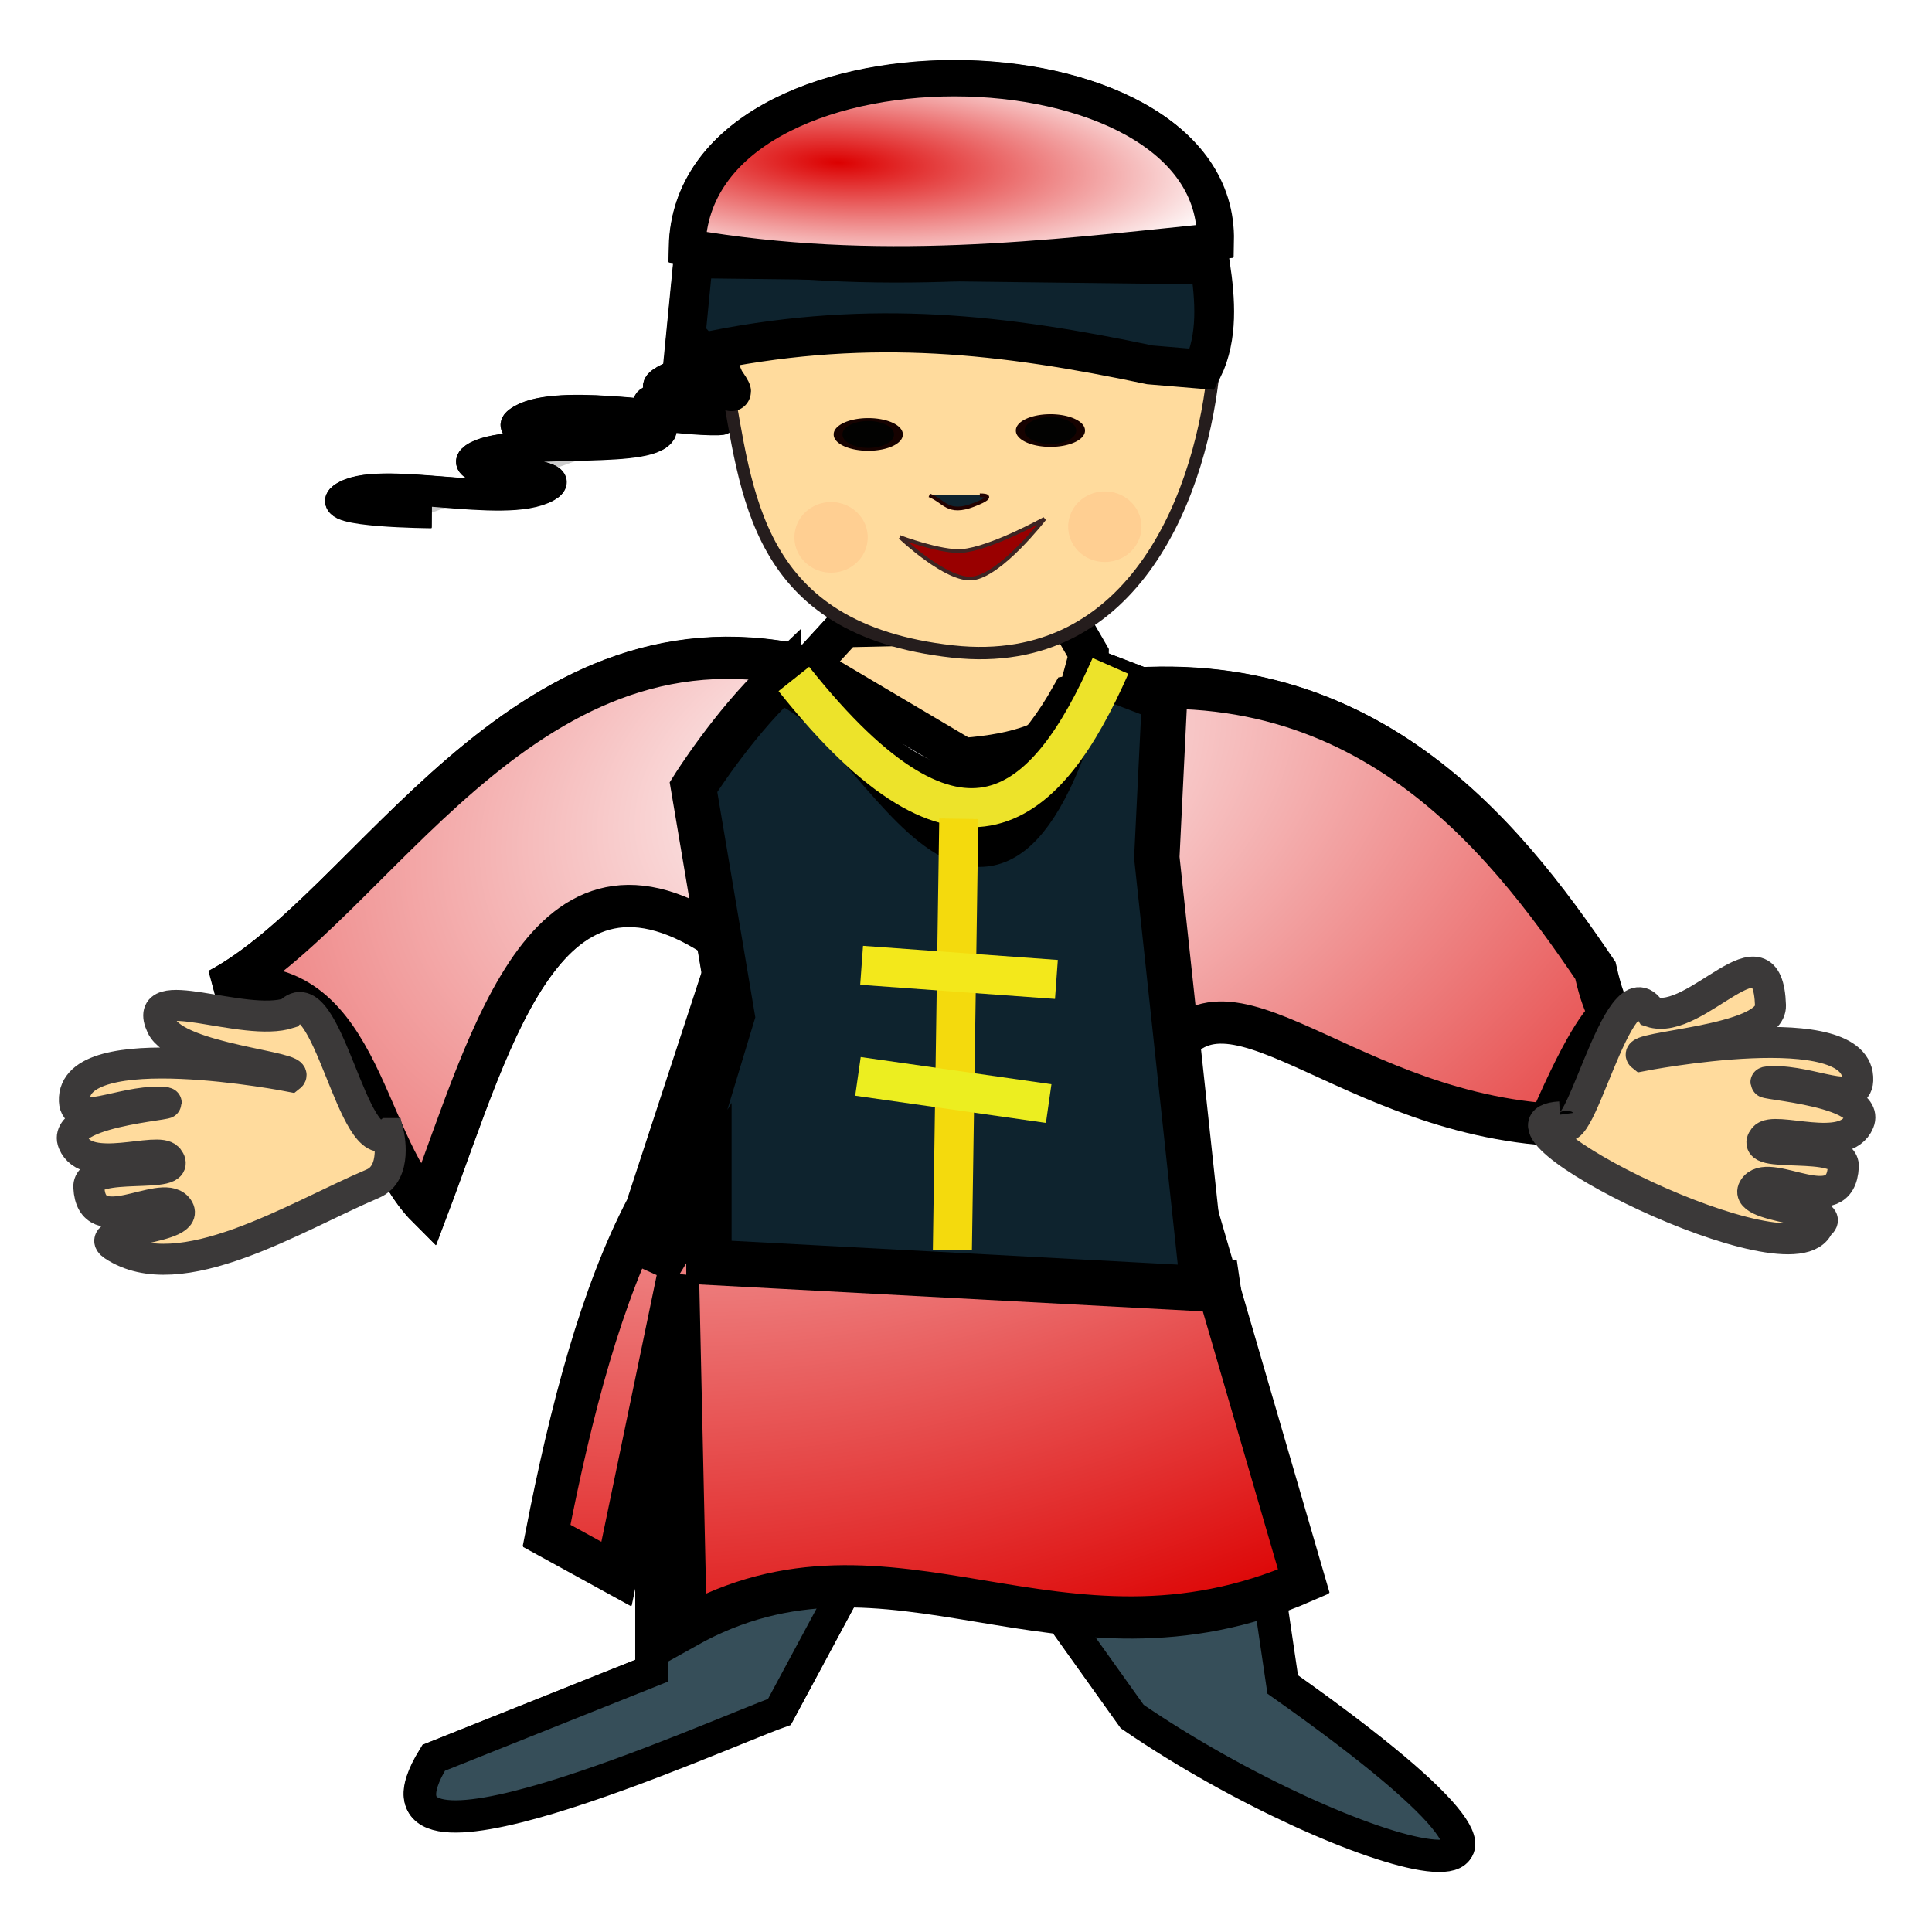 <?xml version="1.0" encoding="UTF-8" standalone="no"?>
<!-- Created with Inkscape (http://www.inkscape.org/) -->
<svg
    xmlns:inkscape="http://www.inkscape.org/namespaces/inkscape"
    xmlns:rdf="http://www.w3.org/1999/02/22-rdf-syntax-ns#"
    xmlns="http://www.w3.org/2000/svg"
    xmlns:sodipodi="http://sodipodi.sourceforge.net/DTD/sodipodi-0.dtd"
    xmlns:cc="http://creativecommons.org/ns#"
    xmlns:xlink="http://www.w3.org/1999/xlink"
    xmlns:dc="http://purl.org/dc/elements/1.1/"
    xmlns:svg="http://www.w3.org/2000/svg"
    xmlns:ns1="http://sozi.baierouge.fr"
    id="svg4635"
    sodipodi:docname="chinese boy icon.svg"
    viewBox="0 0 64 64"
    version="1.1"
    inkscape:version="0.48.0 r9654"
  >
  <title
      id="title5713"
    >chinese boy</title
  >
  <defs
      id="defs4637"
    >
    <filter
        id="filter4654"
        width="1.421"
        y="-.227"
        x="-.21"
        height="1.453"
        color-interpolation-filters="sRGB"
        inkscape:collect="always"
      >
      <feGaussianBlur
          id="feGaussianBlur4656"
          stdDeviation="1.12"
          inkscape:collect="always"
      />
    </filter
    >
    <radialGradient
        id="radialGradient5476"
        gradientUnits="userSpaceOnUse"
        cy="68.426"
        cx="48.458"
        gradientTransform="matrix(-.493 -1.239 1.929 -.697 -78.682 133.48)"
        r="22.631"
        inkscape:collect="always"
      >
      <stop
          id="stop5472"
          style="stop-color:#ffffff"
          offset="0"
      />
      <stop
          id="stop5474"
          style="stop-color:#dc0000"
          offset="1"
      />
    </radialGradient
    >
    <radialGradient
        id="radialGradient5484"
        gradientUnits="userSpaceOnUse"
        cy="7.195"
        cx="27.77"
        gradientTransform="matrix(1.511 .073 -.022 .415 -14.041 .372)"
        r="8.851"
        inkscape:collect="always"
      >
      <stop
          id="stop5480"
          style="stop-color:#dc0000"
          offset="0"
      />
      <stop
          id="stop5482"
          style="stop-color:#ffffff"
          offset="1"
      />
    </radialGradient
    >
    <filter
        id="filter5705"
        inkscape:collect="always"
      >
      <feGaussianBlur
          id="feGaussianBlur5707"
          stdDeviation="0.827"
          inkscape:collect="always"
      />
    </filter
    >
  </defs
  >
  <sodipodi:namedview
      id="base"
      bordercolor="#666666"
      inkscape:pageshadow="2"
      inkscape:window-y="-4"
      pagecolor="#ffffff"
      inkscape:window-height="712"
      inkscape:grid-bbox="true"
      inkscape:window-maximized="1"
      inkscape:zoom="0.97227183"
      inkscape:window-x="-4"
      showgrid="true"
      borderopacity="1.0"
      inkscape:current-layer="layer1"
      inkscape:cx="35.537794"
      inkscape:cy="45.474476"
      inkscape:window-width="1280"
      inkscape:pageopacity="0.0"
      inkscape:document-units="px"
  />
  <g
      id="layer1"
      inkscape:label="Layer 1"
      inkscape:groupmode="layer"
    >
    <g
        id="g5671"
        style="filter:url(#filter5705);fill:#cccccc"
        transform="matrix(1.051 0 0 1.001 -1.416 -1.809)"
      >
      <path
          id="path5631"
          sodipodi:nodetypes="sssssssssssssssssss"
          style="stroke:#000000;stroke-width:1.002;fill:#cccccc"
          inkscape:connector-curvature="0"
          d="m34.878 11.28s-5.207-0.588-6.236 0.216c-1.176 0.919 7.178-0.222 5.927 0.694-1.223 0.895-5.72-0.845-6.797 0.056-0.719 0.601 4.724-0.386 4.241 0.213-0.559 0.693-5.051-0.013-5.654 0.682-0.655 0.754 6.114-0.376 5.171 0.378-0.999 0.8-4.884-0.725-6.061 0.066-0.697 0.468 4.455 0.673 2.789 0.497-1.666-0.176-5.02-0.389-6.042 0.371-0.993 0.739 5.505 0.102 4.281 0.823-1.073 0.633-3.416-0.834-4.609-0.218-0.738 0.381 3.351 0.657 1.879 0.636s-5.043-0.733-6.061 0.066c-0.836 0.656 4.966-0.286 4.435 0.368-0.578 0.712-4.863 0.12-5.828 0.831-0.729 0.537 3.147 0.421 2.267 0.947-1.325 0.791-5.331-0.444-6.41 0.366-0.629 0.472 2.789 0.497 2.789 0.497"
      />
      <path
          id="path5633"
          sodipodi:nodetypes="cccccc"
          style="stroke:#000000;stroke-width:1.262px;fill:#cccccc"
          inkscape:connector-curvature="0"
          d="m27.962 22.575-1.102 1.261 4.869 3.026c3.64-0.284 3.921-1.814 3.936-3.417l-0.574-1.04z"
      />
      <path
          id="path5635"
          sodipodi:nodetypes="sssccs"
          style="stroke:#ef908a;stroke-width:.1;fill:#cccccc"
          inkscape:connector-curvature="0"
          d="m24.239 14.361c0.665 3.713 0.855 8.269 7.142 8.999 5.82 0.676 7.899-5.417 8.24-9.498 0.23-2.747-4.258-5.865-4.258-5.865l-8.652 0.624s-2.91 3.298-2.472 5.74z"
      />
      <path
          id="path5637"
          sodipodi:rx="7.7446809"
          sodipodi:ry="11.617022"
          style="fill-opacity:.992;stroke:#250f0d;stroke-width:2.264;fill:#cccccc"
          sodipodi:type="arc"
          d="m236.21 157.3c0 6.416-3.467 11.617-7.745 11.617s-7.745-5.201-7.745-11.617 3.467-11.617 7.745-11.617 7.745 5.201 7.745 11.617z"
          transform="matrix(.088 0 0 .034 8.411 10.947)"
          sodipodi:cy="157.30496"
          sodipodi:cx="228.46809"
      />
      <path
          id="path5639"
          sodipodi:nodetypes="csc"
          style="stroke:#230200;stroke-width:.12;fill:#cccccc"
          inkscape:connector-curvature="0"
          d="m30.643 18.193c0.485 0.194 0.572 0.654 1.403 0.315 0.831-0.339 0.19-0.315 0.19-0.315"
      />
      <path
          id="path5641"
          sodipodi:nodetypes="cacac"
          style="stroke:#3d2523;stroke-width:.12;fill:#cccccc"
          inkscape:connector-curvature="0"
          d="m29.723 19.577s1.453 1.452 2.276 1.366c0.89-0.093 2.276-1.973 2.276-1.973s-1.699 0.987-2.601 1.062c-0.658 0.055-1.95-0.455-1.95-0.455z"
      />
      <path
          id="path5643"
          sodipodi:rx="7.7446809"
          sodipodi:ry="11.617022"
          style="fill-opacity:.992;stroke:#160200;stroke-width:2.264;fill:#cccccc"
          sodipodi:type="arc"
          d="m236.21 157.3c0 6.416-3.467 11.617-7.745 11.617s-7.745-5.201-7.745-11.617 3.467-11.617 7.745-11.617 7.745 5.201 7.745 11.617z"
          transform="matrix(.065 0 0 .022 19.149 12.495)"
          sodipodi:cy="157.30496"
          sodipodi:cx="228.46809"
      />
      <path
          id="path5645"
          sodipodi:rx="6.3890357"
          sodipodi:ry="5.9326763"
          style="opacity:.356;filter:url(#filter4654);stroke-width:0pt;fill:#cccccc"
          sodipodi:type="arc"
          d="m304.85 140.92c0 3.276-2.861 5.933-6.389 5.933-3.529 0-6.389-2.656-6.389-5.933s2.861-5.933 6.389-5.933c3.529 0 6.389 2.656 6.389 5.933z"
          transform="matrix(.181 0 0 .197 -26.418 -8.142)"
          sodipodi:cy="140.92474"
          sodipodi:cx="298.45923"
      />
      <path
          id="path5647"
          sodipodi:rx="6.3890357"
          sodipodi:ry="5.9326763"
          style="opacity:.356;filter:url(#filter4654);stroke-width:0pt;fill:#cccccc"
          sodipodi:type="arc"
          d="m304.85 140.92c0 3.276-2.861 5.933-6.389 5.933-3.529 0-6.389-2.656-6.389-5.933s2.861-5.933 6.389-5.933c3.529 0 6.389 2.656 6.389 5.933z"
          transform="matrix(.181 0 0 .197 -17.788 -8.494)"
          sodipodi:cy="140.92474"
          sodipodi:cx="298.45923"
      />
      <path
          id="path5649"
          sodipodi:nodetypes="cccccccccc"
          style="stroke:#000000;stroke-width:1.042px;fill:#cccccc"
          inkscape:connector-curvature="0"
          d="m22.363 44.805-0.473 8.487v3.789l-6.864 2.88c-2.828 4.828 8.925-0.785 10.888-1.516l4.734-9.245 6.391 9.396c6.694 4.819 16.64 7.762 4.734-1.061l-1.894-13.488z"
      />
      <path
          id="path5651"
          sodipodi:nodetypes="ccccccccccccccc"
          style="stroke:#000000;stroke-width:1.363px;fill:#cccccc"
          inkscape:connector-curvature="0"
          d="m8.25 34.535c4.852-2.719 9.465-12.728 18.366-10.699 3.94 5.659 6.521 4.741 8.521 1.01 8.939-1.707 13.54 4.499 16.491 9.064 0.699 3.294 1.078-1.044-1.438 5.102-6.933-0.521-10.605-6.228-12.375-1.543l4.625 16.662c-7.709 3.525-12.984-2.311-19.476 1.515l-0.243-11.613-1.948 9.846-2.191-1.262c0.778-4.192 1.74-8.004 3.165-10.856l2.678-8.584c-5.811-4.513-7.545 2.858-9.599 8.567-2.099-2.201-2.127-8.054-6.576-7.209z"
      />
      <path
          id="path5653"
          sodipodi:nodetypes="ccccccc"
          style="stroke:#000000;stroke-width:1.262;fill:#cccccc"
          inkscape:connector-curvature="0"
          d="m22.972 12.902 0.237-2.537 16.277 0.206c0.161 1.159 0.249 2.383-0.238 3.451l-1.649-0.145c-4.641-1.024-8.738-1.521-13.72-0.497 0.404 1.888 1.309 1.946-0.905-0.479z"
      />
      <path
          id="path5655"
          sodipodi:nodetypes="ccc"
          style="stroke:#000000;stroke-width:1.176px;fill:#cccccc"
          inkscape:connector-curvature="0"
          d="m23.013 9.984c0.148-7.532 16.788-7.315 16.64-0.193-5.342 0.577-10.634 1.276-16.64 0.193z"
      />
      <path
          id="path5657"
          sodipodi:nodetypes="ccccccccccc"
          style="stroke:#000000;stroke-width:1.464px;fill:#cccccc"
          inkscape:connector-curvature="0"
          d="m25.886 24.352c-1.461 1.456-2.678 3.494-2.678 3.494l1.217 7.569-2.434 8.443 1.704-2.911v2.62l15.581 0.873-1.461-14.265 0.243-5.24-2.421-0.975c-3.165 12.388-6.587 1.105-9.752 0.393z"
      />
      <path
          id="path5659"
          sodipodi:nodetypes="cc"
          style="stroke:#ede32a;stroke-width:1.262px;fill:#cccccc"
          inkscape:connector-curvature="0"
          d="m26.373 24.268c5.31 7.014 7.999 4.282 9.981-0.432"
      />
      <path
          id="path5661"
          sodipodi:nodetypes="cc"
          style="stroke:#f4da0d;stroke-width:1.262px;fill:#cccccc"
          inkscape:connector-curvature="0"
          d="m31.573 28.894-0.203 14.27"
      />
      <path
          id="path5663"
          sodipodi:nodetypes="cc"
          style="stroke:#f3e81b;stroke-width:1.262px;fill:#cccccc"
          inkscape:connector-curvature="0"
          d="m28.509 33.742 6.141 0.468"
      />
      <path
          id="path5665"
          sodipodi:nodetypes="cc"
          style="stroke:#ecee20;stroke-width:1.262px;fill:#cccccc"
          inkscape:connector-curvature="0"
          d="m28.394 37.416 6.012 0.9"
      />
      <path
          id="path5667"
          d="m13.592 39.307s0.305 1.305-0.496 1.662c-2.419 1.076-6.077 3.505-8.171 2.044-0.784-0.547 2.613-0.532 2.007-1.264-0.529-0.639-2.701 1.103-2.784-0.668-0.043-0.929 3.058-0.204 2.501-0.951-0.315-0.422-2.562 0.581-2.992-0.523-0.438-1.124 3.946-1.298 2.711-1.335-1.207-0.036-2.64 0.828-2.675-0.042-0.09-2.226 6.805-0.812 6.805-0.812 0.386-0.321-3.561-0.562-4.053-1.666-0.685-1.534 2.584 0.069 4.022-0.432 1.186-1.319 1.998 4.927 3.125 3.987z"
          sodipodi:nodetypes="csssssssscscc"
          style="stroke:#c15a53;stroke-width:0.603;fill:#cccccc"
          inkscape:connector-curvature="0"
      />
      <path
          id="path5669"
          sodipodi:nodetypes="ccsssssscscc"
          style="stroke:#c15a53;stroke-width:0.603;fill:#cccccc"
          inkscape:connector-curvature="0"
          d="m50.527 38.756c-2.939 0.174 7.434 5.619 8.153 3.577 0.784-0.547-2.613-0.532-2.007-1.264 0.529-0.639 2.701 1.103 2.784-0.668 0.043-0.929-3.058-0.204-2.501-0.951 0.315-0.422 2.562 0.581 2.992-0.523 0.438-1.124-3.946-1.298-2.711-1.335 1.207-0.036 2.64 0.828 2.675-0.042 0.09-2.226-6.805-0.812-6.805-0.812-0.386-0.321 4.091-0.458 4.053-1.666-0.087-2.82-2.327 0.712-3.765 0.211-1.058-1.834-2.384 5.313-2.868 3.473z"
      />
    </g
    >
    <path
        id="path5198"
        sodipodi:nodetypes="sssssssssssssssssss"
        style="stroke:#000000;stroke-width:1.028;fill:none"
        inkscape:connector-curvature="0"
        d="m35.234 9.486s-5.472-0.588-6.553 0.216c-1.236 0.92 7.543-0.222 6.228 0.695-1.286 0.897-6.011-0.846-7.143 0.056-0.756 0.602 4.964-0.386 4.457 0.213-0.587 0.693-5.308-0.013-5.942 0.682-0.689 0.755 6.425-0.377 5.434 0.379-1.05 0.801-5.133-0.726-6.37 0.066-0.732 0.469 4.681 0.674 2.931 0.498-1.75-0.176-5.275-0.39-6.349 0.372-1.044 0.74 5.784 0.102 4.498 0.824-1.128 0.633-3.59-0.835-4.844-0.218-0.775 0.382 3.521 0.658 1.975 0.637s-5.299-0.734-6.37 0.066c-0.878 0.656 5.219-0.287 4.661 0.368-0.608 0.713-5.11 0.12-6.125 0.833-0.766 0.538 3.307 0.421 2.382 0.948-1.393 0.792-5.602-0.444-6.736 0.366-0.661 0.473 2.931 0.498 2.931 0.498"
    />
    <path
        id="path5200"
        sodipodi:nodetypes="cccccc"
        style="stroke:#000000;stroke-width:1.294px;fill:#ffdb9d"
        inkscape:connector-curvature="0"
        d="m27.967 20.796-1.158 1.263 5.116 3.03c3.825-0.285 4.12-1.817 4.136-3.421l-0.604-1.041z"
    />
    <path
        id="path4461"
        sodipodi:nodetypes="sssccs"
        style="stroke:#251d1d;stroke-width:.41;fill:#ffdb9d"
        inkscape:connector-curvature="0"
        d="m24.054 12.571c0.699 3.718 0.898 8.28 7.505 9.011 6.116 0.677 8.301-5.424 8.659-9.511 0.242-2.75-4.474-5.872-4.474-5.872l-9.092 0.625s-3.058 3.302-2.598 5.747z"
    />
    <path
        id="path4435"
        sodipodi:nodetypes="csc"
        style="stroke:#230200;stroke-width:.123;fill:#0e232e"
        inkscape:connector-curvature="0"
        d="m30.784 16.408c0.51 0.194 0.601 0.654 1.475 0.315 0.874-0.339 0.2-0.315 0.2-0.315"
    />
    <path
        id="path4437"
        sodipodi:nodetypes="cacac"
        style="stroke:#3d2523;stroke-width:.123;fill:#990000"
        inkscape:connector-curvature="0"
        d="m29.817 17.794s1.526 1.454 2.391 1.367c0.935-0.093 2.391-1.975 2.391-1.975s-1.786 0.989-2.733 1.064c-0.691 0.055-2.05-0.456-2.05-0.456z"
    />
    <path
        id="path4439"
        sodipodi:rx="7.7446809"
        sodipodi:ry="11.617022"
        style="fill-opacity:.992;stroke:#160200;stroke-width:2.264;fill:#000000"
        sodipodi:type="arc"
        d="m236.21 157.3a7.745 11.617 0 1 1 -15.489 0 7.745 11.617 0 1 1 15.489 0z"
        transform="matrix(.129 0 0 .042 5.325 7.656)"
        sodipodi:cy="157.30496"
        sodipodi:cx="228.46809"
    />
    <path
        id="path4662"
        sodipodi:rx="6.3890357"
        sodipodi:ry="5.9326763"
        style="opacity:.356;filter:url(#filter4654);stroke-width:0pt;fill:#ff794b"
        sodipodi:type="arc"
        d="m304.85 140.92a6.389 5.933 0 1 1 -12.778 0 6.389 5.933 0 1 1 12.778 0z"
        transform="matrix(.19 0 0 .197 -29.177 -9.961)"
        sodipodi:cy="140.92474"
        sodipodi:cx="298.45923"
    />
    <path
        id="path4664"
        sodipodi:rx="6.3890357"
        sodipodi:ry="5.9326763"
        style="opacity:.356;filter:url(#filter4654);stroke-width:0pt;fill:#ff794b"
        sodipodi:type="arc"
        d="m304.85 140.92a6.389 5.933 0 1 1 -12.778 0 6.389 5.933 0 1 1 12.778 0z"
        transform="matrix(.19 0 0 .197 -20.109 -10.314)"
        sodipodi:cy="140.92474"
        sodipodi:cx="298.45923"
    />
    <path
        id="path4666"
        sodipodi:nodetypes="cccccccccc"
        style="stroke:#000000;stroke-width:1.069px;fill:#364e59"
        inkscape:connector-curvature="0"
        d="m22.083 43.055-0.497 8.498v3.794l-7.213 2.883c-2.972 4.834 9.379-0.786 11.442-1.518l4.975-9.257 6.716 9.408c7.035 4.825 17.485 7.772 4.975-1.062l-1.991-13.506z"
    />
    <path
        id="path4654"
        sodipodi:nodetypes="ccccccccccccccc"
        style="stroke:#000000;stroke-width:1.399px;fill:url(#radialGradient5476)"
        inkscape:connector-curvature="0"
        d="m7.253 32.772c5.099-2.724 9.946-12.745 19.3-10.713 4.14 5.666 6.852 4.747 8.954 1.011 9.393-1.709 14.228 4.505 17.329 9.075 0.734 3.298 1.132-1.045-1.511 5.109-7.285-0.522-11.144-6.235-13.004-1.545l4.861 16.684c-8.101 3.53-13.644-2.313-20.466 1.517l-0.256-11.628-2.046 9.859-2.302-1.264c0.818-4.198 1.829-8.014 3.326-10.87l2.814-8.595c-6.106-4.519-7.928 2.861-10.087 8.578-2.206-2.204-2.235-8.064-6.91-7.218z"
    />
    <path
        id="path4676"
        sodipodi:nodetypes="ccccccc"
        style="stroke:#000000;stroke-width:1.294;fill:#0e232e"
        inkscape:connector-curvature="0"
        d="m22.723 11.11 0.249-2.54 17.104 0.206c0.169 1.16 0.262 2.386-0.25 3.456l-1.733-0.145c-4.877-1.026-9.182-1.523-14.418-0.497 0.424 1.89 1.376 1.949-0.951-0.479z"
    />
    <path
        id="path4678"
        sodipodi:nodetypes="ccc"
        style="stroke:#000000;stroke-width:1.206px;fill:url(#radialGradient5484)"
        inkscape:connector-curvature="0"
        d="m22.766 8.189c0.156-7.542 17.641-7.325 17.486-0.193-5.613 0.577-11.175 1.278-17.486 0.193z"
    />
    <path
        id="path4680"
        sodipodi:nodetypes="ccccccccccc"
        style="stroke:#000000;stroke-width:1.502px;fill:#0e232e"
        inkscape:connector-curvature="0"
        d="m25.786 22.575c-1.535 1.458-2.814 3.498-2.814 3.498l1.279 7.579-2.558 8.454 1.791-2.915v2.623l16.372 0.875-1.535-14.283 0.256-5.247-2.544-0.977c-3.326 12.404-6.921 1.106-10.247 0.394z"
    />
    <path
        id="path4682"
        sodipodi:nodetypes="cc"
        style="stroke:#ede32a;stroke-width:1.294px;fill:none"
        inkscape:connector-curvature="0"
        d="m26.297 22.491c5.58 7.024 8.406 4.288 10.489-0.433"
    />
    <path
        id="path5192"
        sodipodi:nodetypes="cc"
        style="stroke:#f4da0d;stroke-width:1.294px;fill:none"
        inkscape:connector-curvature="0"
        d="m31.761 27.123-0.212 14.288"
    />
    <path
        id="path5194"
        sodipodi:nodetypes="cc"
        style="stroke:#f3e81b;stroke-width:1.294px;fill:none"
        inkscape:connector-curvature="0"
        d="m28.542 31.977 6.453 0.468"
    />
    <path
        id="path5196"
        sodipodi:nodetypes="cc"
        style="stroke:#ecee20;stroke-width:1.294px;fill:none"
        inkscape:connector-curvature="0"
        d="m28.421 35.656 6.318 0.901"
    />
    <path
        id="path5462"
        d="m12.867 37.549s0.321 1.307-0.521 1.664c-2.542 1.077-6.386 3.509-8.587 2.046-0.824-0.547 2.746-0.532 2.109-1.265-0.556-0.64-2.839 1.105-2.926-0.669-0.045-0.93 3.214-0.205 2.628-0.953-0.331-0.422-2.692 0.582-3.144-0.523-0.46-1.126 4.147-1.3 2.849-1.337-1.269-0.036-2.774 0.829-2.811-0.042-0.094-2.229 7.151-0.813 7.151-0.813 0.406-0.322-3.742-0.563-4.26-1.668-0.719-1.536 2.715 0.069 4.227-0.432 1.247-1.321 2.1 4.934 3.284 3.992z"
        sodipodi:nodetypes="csssssssscscc"
        style="stroke:#3b3939;stroke-width:1.026;fill:#ffdb9d"
        inkscape:connector-curvature="0"
    />
    <path
        id="path5464"
        sodipodi:nodetypes="ccsssssscscc"
        style="stroke:#3b3939;stroke-width:1.026;fill:#ffdb9d"
        inkscape:connector-curvature="0"
        d="m51.679 36.998c-3.088 0.174 7.812 5.626 8.567 3.581 0.824-0.548-2.746-0.533-2.109-1.266 0.556-0.64 2.839 1.105 2.926-0.669 0.046-0.93-3.214-0.205-2.628-0.953 0.331-0.422 2.692 0.582 3.144-0.524 0.46-1.125-4.147-1.3-2.849-1.337 1.269-0.036 2.774 0.829 2.811-0.042 0.094-2.229-7.151-0.813-7.151-0.813-0.406-0.322 4.299-0.459 4.26-1.668-0.091-2.823-2.445 0.713-3.957 0.211-1.112-1.836-2.505 5.32-3.014 3.477z"
    />
    <path
        id="path5709"
        sodipodi:rx="7.7446809"
        sodipodi:ry="11.617022"
        style="fill-opacity:.992;stroke:#160200;stroke-width:2.264;fill:#000000"
        sodipodi:type="arc"
        d="m236.21 157.3a7.745 11.617 0 1 1 -15.489 0 7.745 11.617 0 1 1 15.489 0z"
        transform="matrix(.129 0 0 .042 -.71 7.785)"
        sodipodi:cy="157.30496"
        sodipodi:cx="228.46809"
    />
  </g
  >
</svg
>
